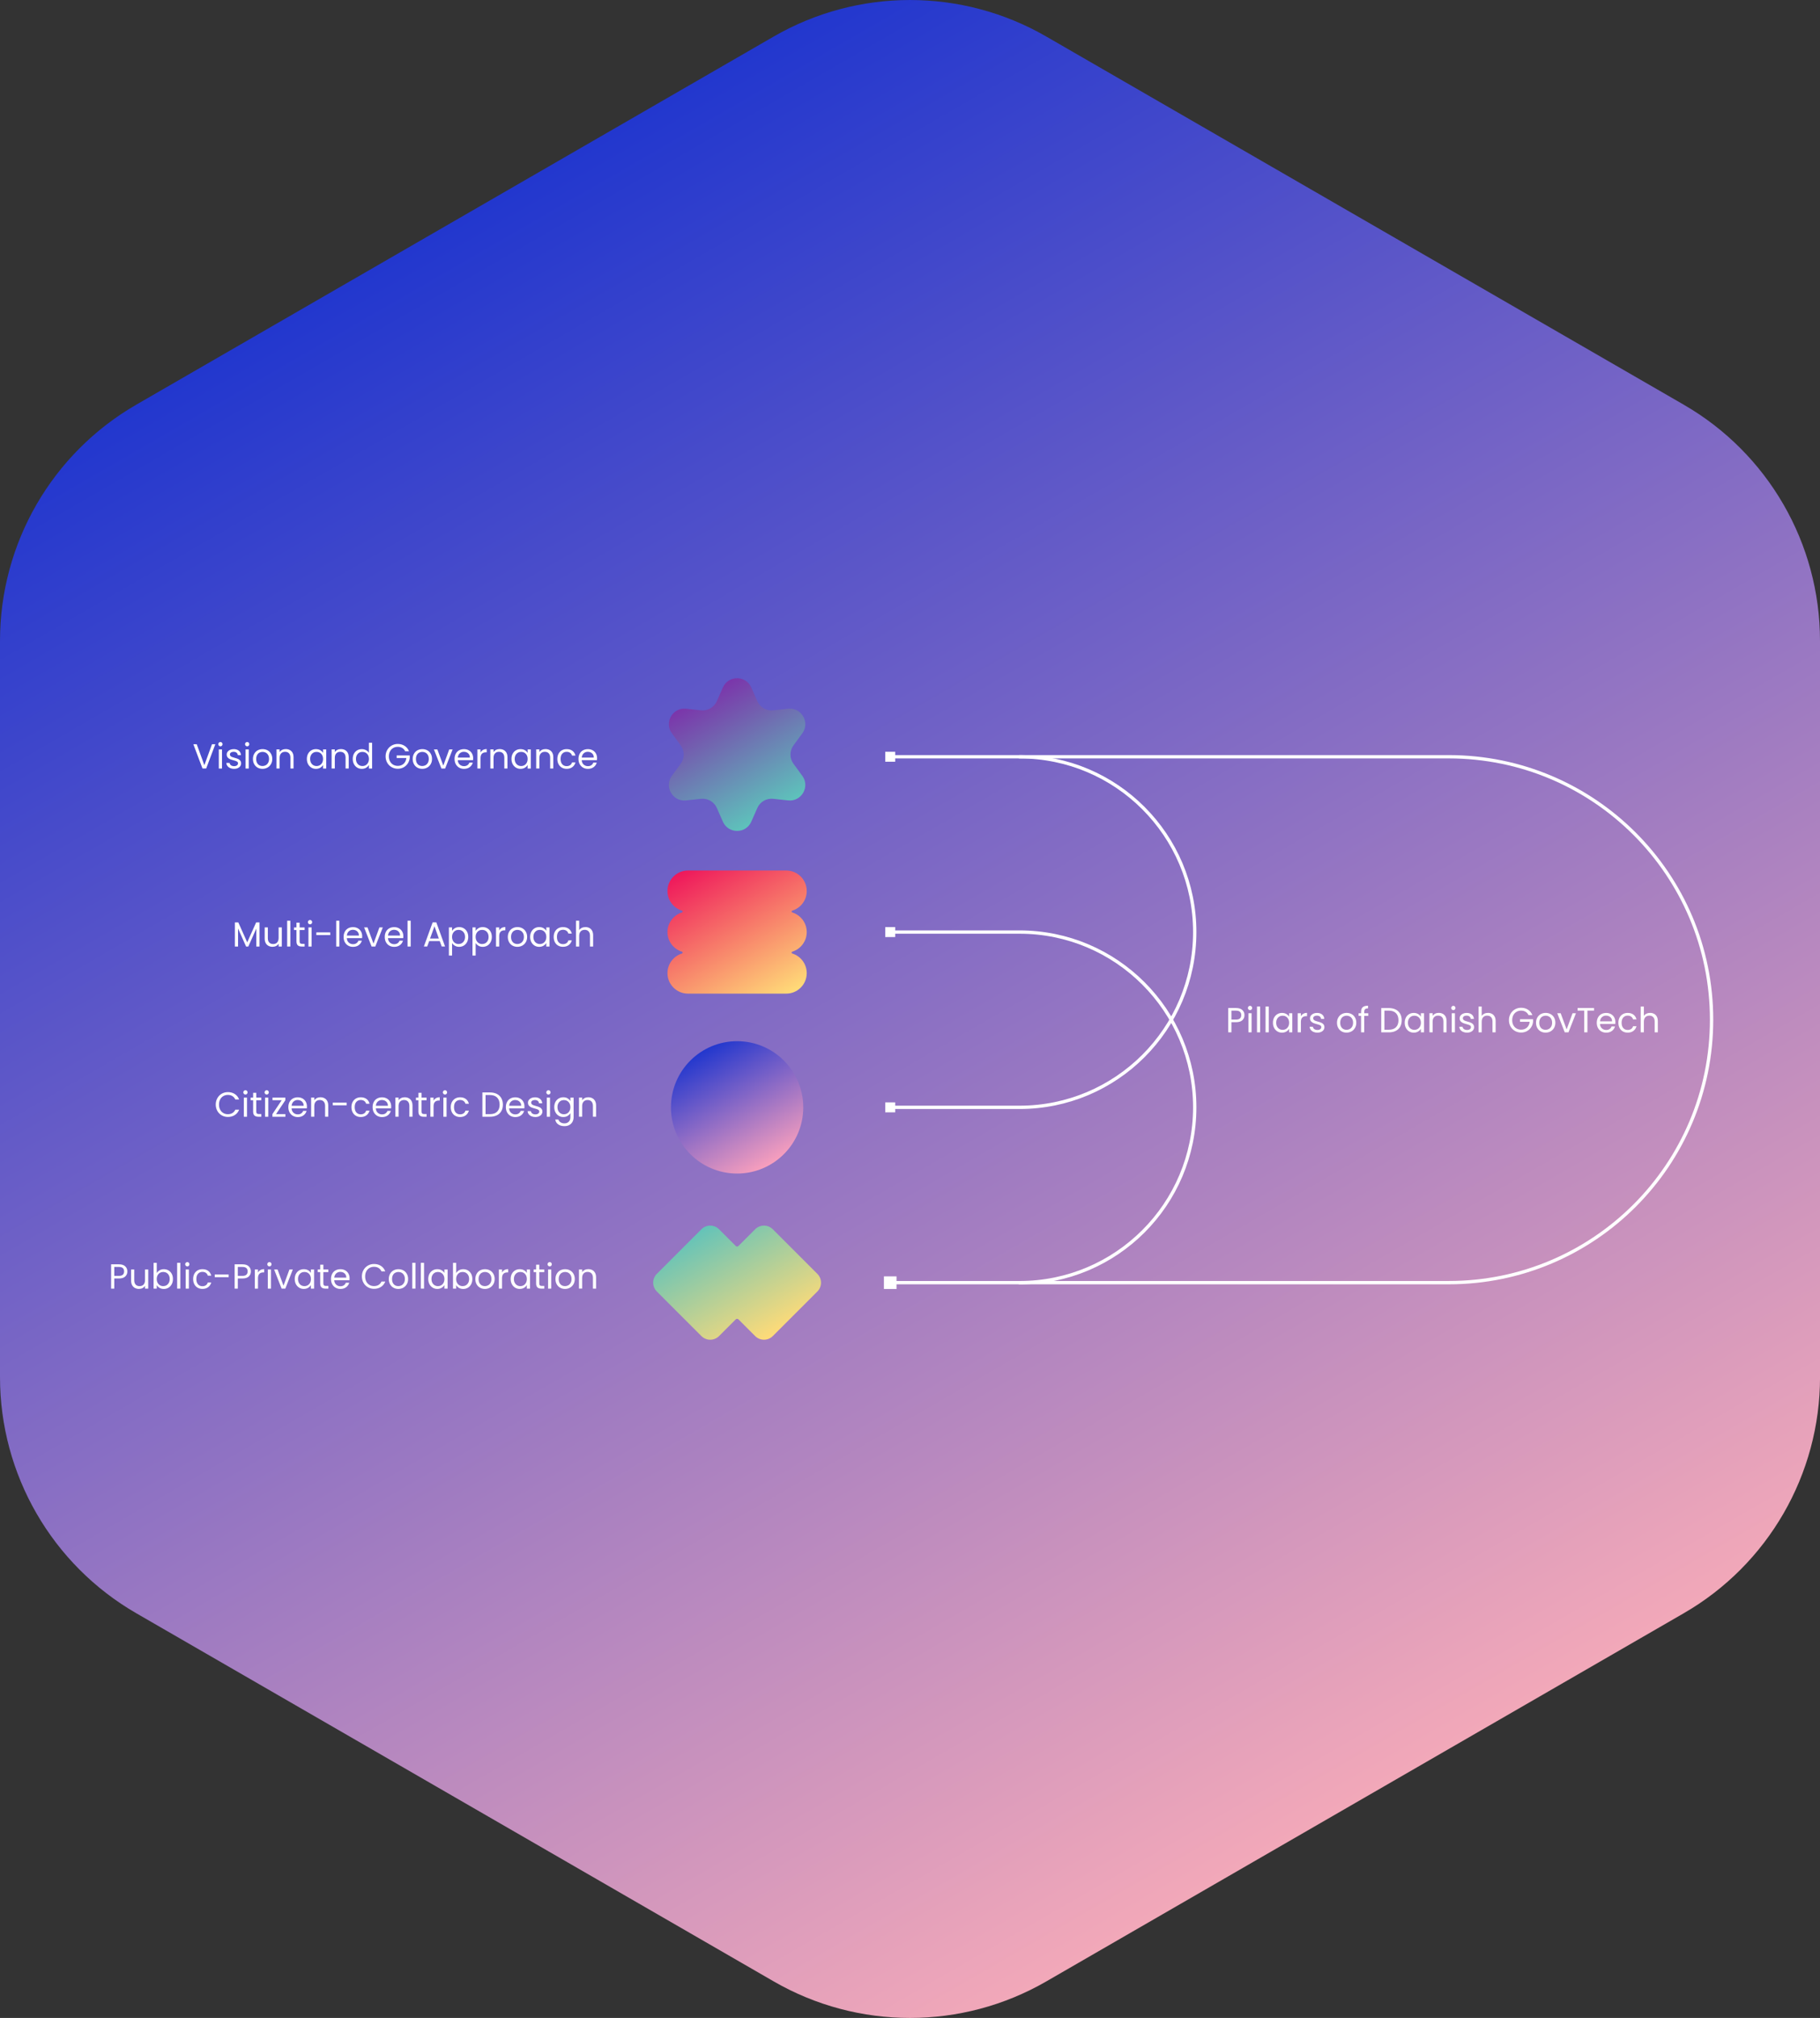<?xml version="1.0" encoding="UTF-8"?>
<svg id="Layer_2" data-name="Layer 2" xmlns="http://www.w3.org/2000/svg" xmlns:xlink="http://www.w3.org/1999/xlink" viewBox="0 0 1096.76 1215.61">
  <rect x="0" y="0" width="1096.76" height="1215.61" fill="#333333" stroke="none"/>
  <defs>
    <style>
      .cls-1 {
        fill: url(#linear-gradient);
      }

      .cls-1, .cls-2, .cls-3, .cls-4, .cls-5, .cls-6 {
        stroke-width: 0px;
      }

      .cls-7 {
        fill: none;
        stroke: #fff;
        stroke-linecap: round;
        stroke-linejoin: round;
        stroke-width: 2px;
      }

      .cls-2 {
        fill: url(#linear-gradient-4);
      }

      .cls-3 {
        fill: url(#linear-gradient-2);
      }

      .cls-4 {
        fill: url(#linear-gradient-3);
      }

      .cls-5 {
        fill: url(#linear-gradient-5);
      }

      .cls-6 {
        fill: #fff;
      }
    </style>
    <linearGradient id="linear-gradient" x1="274.19" y1="132.89" x2="822.57" y2="1082.72" gradientUnits="userSpaceOnUse">
      <stop offset="0" stop-color="#2237ce"/>
      <stop offset="1" stop-color="#f2a8b9"/>
    </linearGradient>
    <linearGradient id="linear-gradient-2" x1="423.35" y1="736.58" x2="463.49" y2="806.11" gradientUnits="userSpaceOnUse">
      <stop offset="0" stop-color="#5ec2bb"/>
      <stop offset="1" stop-color="#ffdb78"/>
    </linearGradient>
    <linearGradient id="linear-gradient-3" x1="424.26" y1="632.55" x2="464.12" y2="701.6" gradientUnits="userSpaceOnUse">
      <stop offset="0" stop-color="#2237ce"/>
      <stop offset="1" stop-color="#f89fbd"/>
    </linearGradient>
    <linearGradient id="linear-gradient-4" x1="422.15" y1="416.38" x2="464.6" y2="489.91" gradientUnits="userSpaceOnUse">
      <stop offset="0" stop-color="#7c30aa"/>
      <stop offset="1" stop-color="#5ec2bb"/>
    </linearGradient>
    <linearGradient id="linear-gradient-5" x1="418.15" y1="516.37" x2="468.3" y2="603.24" gradientUnits="userSpaceOnUse">
      <stop offset="0" stop-color="#ee105a"/>
      <stop offset="1" stop-color="#ffdb78"/>
    </linearGradient>
  </defs>
  <g id="Layer_1-2" data-name="Layer 1">
    <path class="cls-1" d="m1096.76,829.58v-443.55c0-58.68-31.31-112.91-82.13-142.25L630.51,22.01c-50.82-29.34-113.44-29.34-164.26,0L82.13,243.78C31.31,273.12,0,327.35,0,386.03v443.55c0,58.68,31.31,112.91,82.13,142.25l384.13,221.78c50.82,29.34,113.44,29.34,164.26,0l384.13-221.78c50.82-29.34,82.13-83.57,82.13-142.25Z"/>
    <g>
      <path class="cls-3" d="m492.55,767.36l-26.85-26.85c-2.94-2.94-7.7-2.94-10.64,0l-10.06,10.06c-.45.45-1.18.45-1.63,0l-10.06-10.06c-2.94-2.94-7.7-2.94-10.64,0l-26.85,26.85c-2.94,2.94-2.94,7.7,0,10.64l26.85,26.85c2.94,2.94,7.7,2.94,10.64,0l10.06-10.06c.45-.45,1.18-.45,1.63,0l10.06,10.06c2.94,2.94,7.7,2.94,10.64,0l26.85-26.85c2.94-2.94,2.94-7.7,0-10.64Z"/>
      <circle class="cls-4" cx="444.19" cy="667.08" r="39.86"/>
      <path class="cls-2" d="m478.15,460.08l5.32,7.27c4.8,6.56-.48,15.7-8.56,14.82l-8.96-.97c-4.05-.44-7.92,1.79-9.57,5.52l-3.64,8.25c-3.28,7.44-13.84,7.44-17.12,0l-3.64-8.25c-1.64-3.73-5.52-5.97-9.57-5.52l-8.96.97c-8.08.88-13.36-8.26-8.56-14.82l5.32-7.27c2.41-3.29,2.41-7.76,0-11.05l-5.32-7.27c-4.8-6.56.48-15.7,8.56-14.82l8.96.97c4.05.44,7.92-1.79,9.57-5.52l3.64-8.25c3.28-7.44,13.84-7.44,17.12,0l3.64,8.25c1.64,3.73,5.52,5.97,9.57,5.52l8.96-.97c8.08-.88,13.36,8.26,8.56,14.82l-5.32,7.27c-2.41,3.29-2.41,7.76,0,11.05Z"/>
      <path class="cls-5" d="m486.15,536.76h0c0-6.83-5.53-12.36-12.36-12.36h-59.2c-6.83,0-12.36,5.53-12.36,12.36h0c0,5.56,3.66,10.25,8.71,11.81.55.17.55.93,0,1.1-5.04,1.56-8.71,6.26-8.71,11.81s3.66,10.25,8.71,11.81c.55.17.55.93,0,1.1-5.04,1.56-8.71,6.26-8.71,11.81h0c0,6.83,5.53,12.36,12.36,12.36h59.2c6.83,0,12.36-5.53,12.36-12.36h0c0-5.55-3.66-10.25-8.71-11.81-.55-.17-.55-.93,0-1.1,5.04-1.56,8.71-6.26,8.71-11.81s-3.66-10.25-8.71-11.81c-.55-.17-.55-.93,0-1.1,5.04-1.56,8.71-6.26,8.71-11.81Z"/>
      <rect class="cls-6" x="533.46" y="452.87" width="6" height="6"/>
      <rect class="cls-6" x="533.46" y="558.48" width="6" height="6"/>
      <rect class="cls-6" x="533.46" y="664.08" width="6" height="6"/>
      <rect class="cls-6" x="532.66" y="768.88" width="7.6" height="7.6"/>
      <path class="cls-7" d="m536.46,455.87h77.9c58.32,0,105.6,47.28,105.6,105.6h0c0,58.32-47.28,105.6-105.6,105.6h-77.9"/>
      <path class="cls-7" d="m614.35,455.87h258.67c87.48,0,158.4,70.92,158.4,158.4h0c0,87.48-70.92,158.4-158.4,158.4h-336.57"/>
      <path class="cls-7" d="m536.46,561.48h77.9c58.32,0,105.6,47.28,105.6,105.6h0c0,58.32-47.28,105.6-105.6,105.6h0"/>
      <g>
        <path class="cls-6" d="m129.76,448.32l-5.52,14.64h-2.21l-5.52-14.64h2.04l4.6,12.62,4.6-12.62h2.02Z"/>
        <path class="cls-6" d="m131.92,449.21c-.25-.25-.38-.56-.38-.92s.13-.67.38-.92.56-.38.92-.38.65.13.89.38c.24.25.37.56.37.92s-.12.67-.37.92c-.25.25-.54.38-.89.38s-.67-.13-.92-.38Zm1.85,2.25v11.51h-1.91v-11.51h1.91Z"/>
        <path class="cls-6" d="m138.73,462.7c-.7-.3-1.25-.72-1.66-1.26s-.63-1.16-.67-1.86h1.97c.05.57.33,1.04.81,1.41.48.36,1.12.55,1.9.55.73,0,1.3-.16,1.72-.48.42-.32.63-.73.63-1.22s-.22-.88-.67-1.12c-.45-.24-1.14-.49-2.08-.72-.85-.22-1.55-.45-2.09-.68-.54-.23-1-.57-1.39-1.03-.38-.45-.58-1.05-.58-1.8,0-.59.18-1.13.53-1.62.35-.49.85-.88,1.49-1.17.64-.29,1.38-.43,2.21-.43,1.27,0,2.3.32,3.09.97s1.2,1.53,1.26,2.65h-1.91c-.04-.6-.28-1.08-.72-1.45-.44-.36-1.03-.55-1.78-.55-.69,0-1.23.15-1.64.44s-.61.68-.61,1.16c0,.38.12.69.37.93.24.25.55.44.92.59s.88.31,1.54.49c.83.22,1.5.44,2.02.66.52.22.96.54,1.33.98.37.43.56,1,.58,1.7,0,.63-.18,1.2-.53,1.7-.35.5-.84.9-1.48,1.19-.64.29-1.37.43-2.19.43-.88,0-1.67-.15-2.37-.45Z"/>
        <path class="cls-6" d="m148.05,449.21c-.25-.25-.38-.56-.38-.92s.13-.67.38-.92.56-.38.92-.38.65.13.89.38c.25.25.37.56.37.92s-.12.67-.37.92c-.24.25-.54.38-.89.38s-.67-.13-.92-.38Zm1.85,2.25v11.51h-1.91v-11.51h1.91Z"/>
        <path class="cls-6" d="m155.24,462.42c-.88-.49-1.56-1.19-2.06-2.09-.5-.9-.75-1.95-.75-3.14s.26-2.22.77-3.12c.51-.9,1.21-1.6,2.09-2.08.88-.48,1.87-.72,2.96-.72s2.08.24,2.96.72c.88.48,1.58,1.17,2.09,2.07s.77,1.94.77,3.13-.26,2.24-.79,3.14c-.53.9-1.24,1.6-2.13,2.09-.9.49-1.89.73-2.98.73s-2.06-.24-2.93-.73Zm4.86-1.43c.6-.32,1.09-.8,1.46-1.45s.56-1.43.56-2.35-.18-1.71-.55-2.35-.84-1.12-1.43-1.44c-.59-.31-1.22-.47-1.91-.47s-1.34.16-1.92.47-1.05.79-1.4,1.44-.53,1.43-.53,2.35.17,1.73.52,2.37c.34.64.8,1.12,1.38,1.44s1.2.47,1.89.47,1.33-.16,1.93-.48Z"/>
        <path class="cls-6" d="m175.6,452.51c.87.85,1.3,2.07,1.3,3.66v6.78h-1.89v-6.51c0-1.15-.29-2.03-.86-2.64s-1.36-.91-2.35-.91-1.81.31-2.41.95c-.59.63-.89,1.55-.89,2.75v6.36h-1.91v-11.51h1.91v1.64c.38-.59.89-1.04,1.54-1.36.65-.32,1.37-.48,2.15-.48,1.4,0,2.53.42,3.4,1.27Z"/>
        <path class="cls-6" d="m185.64,454.07c.48-.89,1.13-1.58,1.96-2.07.83-.49,1.76-.73,2.78-.73s1.88.22,2.62.65,1.29.98,1.66,1.64v-2.1h1.93v11.51h-1.93v-2.14c-.38.67-.94,1.23-1.69,1.67-.75.44-1.62.66-2.62.66s-1.95-.25-2.77-.76-1.48-1.21-1.95-2.12c-.48-.91-.71-1.95-.71-3.11s.24-2.21.71-3.1Zm8.51.85c-.35-.64-.82-1.14-1.42-1.48-.6-.34-1.25-.51-1.96-.51s-1.37.17-1.95.5-1.06.83-1.41,1.47c-.35.64-.52,1.4-.52,2.27s.17,1.65.52,2.3c.35.65.82,1.15,1.41,1.49s1.24.51,1.95.51,1.37-.17,1.96-.51c.59-.34,1.07-.84,1.42-1.49.35-.65.52-1.41.52-2.28s-.17-1.62-.52-2.27Z"/>
        <path class="cls-6" d="m208.84,452.51c.87.85,1.3,2.07,1.3,3.66v6.78h-1.89v-6.51c0-1.15-.29-2.03-.86-2.64s-1.36-.91-2.35-.91-1.81.31-2.4.95c-.6.63-.89,1.55-.89,2.75v6.36h-1.91v-11.51h1.91v1.64c.38-.59.89-1.04,1.54-1.36.65-.32,1.37-.48,2.15-.48,1.4,0,2.53.42,3.4,1.27Z"/>
        <path class="cls-6" d="m213.28,454.07c.47-.89,1.13-1.58,1.96-2.07.83-.49,1.77-.73,2.8-.73.9,0,1.73.21,2.5.62.77.41,1.36.96,1.76,1.63v-6.09h1.93v15.54h-1.93v-2.16c-.38.69-.94,1.25-1.68,1.69s-1.61.66-2.6.66-1.95-.25-2.78-.76c-.83-.5-1.49-1.21-1.96-2.12-.48-.91-.71-1.95-.71-3.11s.24-2.21.71-3.1Zm8.5.85c-.35-.64-.82-1.14-1.42-1.48-.59-.34-1.25-.51-1.96-.51s-1.37.17-1.95.5-1.06.83-1.41,1.47c-.35.64-.53,1.4-.53,2.27s.17,1.65.53,2.3c.35.65.82,1.15,1.41,1.49s1.24.51,1.95.51,1.37-.17,1.96-.51,1.07-.84,1.42-1.49.53-1.41.53-2.28-.18-1.62-.53-2.27Z"/>
        <path class="cls-6" d="m244.17,452.57c-.41-.85-.99-1.52-1.76-1.98s-1.67-.7-2.69-.7-1.94.23-2.76.7-1.46,1.14-1.93,2.02-.7,1.89-.7,3.03.23,2.16.7,3.02c.47.87,1.11,1.54,1.93,2.01s1.74.7,2.76.7c1.43,0,2.6-.43,3.53-1.28.92-.85,1.46-2.01,1.62-3.46h-5.84v-1.55h7.88v1.47c-.11,1.2-.49,2.31-1.13,3.31-.64,1-1.49,1.79-2.54,2.37-1.05.58-2.22.87-3.51.87-1.36,0-2.6-.32-3.72-.96-1.12-.64-2.01-1.52-2.66-2.66-.65-1.13-.98-2.42-.98-3.84s.33-2.71.98-3.85c.65-1.14,1.54-2.03,2.66-2.67,1.12-.64,2.36-.96,3.72-.96,1.55,0,2.93.39,4.13,1.16s2.07,1.85,2.62,3.25h-2.29Z"/>
        <path class="cls-6" d="m251.51,462.42c-.88-.49-1.56-1.19-2.06-2.09-.5-.9-.75-1.95-.75-3.14s.26-2.22.77-3.12c.51-.9,1.21-1.6,2.09-2.08.88-.48,1.87-.72,2.96-.72s2.08.24,2.96.72c.88.48,1.58,1.17,2.09,2.07s.77,1.94.77,3.13-.26,2.24-.79,3.14c-.53.9-1.24,1.6-2.13,2.09-.9.49-1.89.73-2.98.73s-2.06-.24-2.93-.73Zm4.86-1.43c.6-.32,1.09-.8,1.46-1.45s.56-1.43.56-2.35-.18-1.71-.55-2.35-.84-1.12-1.43-1.44c-.59-.31-1.22-.47-1.91-.47s-1.34.16-1.92.47-1.05.79-1.4,1.44-.53,1.43-.53,2.35.17,1.73.52,2.37c.34.64.8,1.12,1.38,1.44s1.2.47,1.89.47,1.33-.16,1.93-.48Z"/>
        <path class="cls-6" d="m267.14,461.2l3.57-9.74h2.04l-4.51,11.51h-2.23l-4.52-11.51h2.06l3.59,9.74Z"/>
        <path class="cls-6" d="m285.07,457.92h-9.2c.07,1.13.46,2.02,1.17,2.66s1.56.96,2.57.96c.83,0,1.52-.19,2.07-.58s.94-.9,1.17-1.54h2.06c-.31,1.11-.92,2.01-1.85,2.7-.92.69-2.07,1.04-3.44,1.04-1.09,0-2.07-.24-2.93-.73-.86-.49-1.54-1.19-2.03-2.09-.49-.9-.74-1.95-.74-3.14s.24-2.23.71-3.13c.48-.9,1.14-1.59,2.01-2.07.86-.48,1.85-.72,2.97-.72s2.06.24,2.9.71,1.49,1.13,1.94,1.96c.45.83.68,1.77.68,2.82,0,.36-.02.75-.06,1.15Zm-2.39-3.43c-.32-.52-.76-.92-1.31-1.2s-1.17-.41-1.84-.41c-.97,0-1.79.31-2.47.92-.68.62-1.07,1.47-1.17,2.56h7.27c0-.73-.16-1.35-.48-1.88Z"/>
        <path class="cls-6" d="m291.01,451.79c.62-.36,1.38-.55,2.28-.55v1.97h-.5c-2.14,0-3.21,1.16-3.21,3.49v6.26h-1.91v-11.51h1.91v1.87c.34-.66.82-1.17,1.44-1.53Z"/>
        <path class="cls-6" d="m304.5,452.51c.87.85,1.3,2.07,1.3,3.66v6.78h-1.89v-6.51c0-1.15-.29-2.03-.86-2.64s-1.36-.91-2.35-.91-1.81.31-2.4.95c-.6.63-.89,1.55-.89,2.75v6.36h-1.91v-11.51h1.91v1.64c.38-.59.89-1.04,1.54-1.36.65-.32,1.37-.48,2.15-.48,1.4,0,2.53.42,3.4,1.27Z"/>
        <path class="cls-6" d="m308.93,454.07c.47-.89,1.13-1.58,1.96-2.07.83-.49,1.76-.73,2.78-.73s1.88.22,2.62.65,1.29.98,1.66,1.64v-2.1h1.93v11.51h-1.93v-2.14c-.38.67-.94,1.23-1.69,1.67s-1.62.66-2.61.66-1.95-.25-2.77-.76-1.48-1.21-1.95-2.12c-.48-.91-.71-1.95-.71-3.11s.24-2.21.71-3.1Zm8.5.85c-.35-.64-.82-1.14-1.42-1.48-.59-.34-1.25-.51-1.96-.51s-1.37.17-1.95.5-1.06.83-1.41,1.47c-.35.64-.53,1.4-.53,2.27s.17,1.65.53,2.3c.35.65.82,1.15,1.41,1.49s1.24.51,1.95.51,1.37-.17,1.96-.51,1.07-.84,1.42-1.49.53-1.41.53-2.28-.18-1.62-.53-2.27Z"/>
        <path class="cls-6" d="m332.13,452.51c.87.85,1.3,2.07,1.3,3.66v6.78h-1.89v-6.51c0-1.15-.29-2.03-.86-2.64s-1.36-.91-2.35-.91-1.81.31-2.41.95c-.59.63-.89,1.55-.89,2.75v6.36h-1.91v-11.51h1.91v1.64c.38-.59.89-1.04,1.54-1.36s1.37-.48,2.15-.48c1.4,0,2.53.42,3.4,1.27Z"/>
        <path class="cls-6" d="m336.57,454.07c.48-.89,1.14-1.58,1.98-2.07.85-.49,1.82-.73,2.91-.73,1.41,0,2.58.34,3.5,1.03s1.52,1.64,1.82,2.86h-2.06c-.2-.7-.58-1.25-1.14-1.66-.57-.41-1.27-.61-2.11-.61-1.09,0-1.97.38-2.65,1.12-.67.75-1.01,1.81-1.01,3.18s.34,2.46,1.01,3.21c.67.76,1.55,1.13,2.65,1.13.84,0,1.54-.2,2.1-.59.56-.39.95-.95,1.16-1.68h2.06c-.31,1.18-.92,2.12-1.85,2.82-.92.71-2.08,1.06-3.47,1.06-1.09,0-2.06-.24-2.91-.73-.85-.49-1.51-1.18-1.98-2.08-.48-.9-.71-1.95-.71-3.15s.24-2.23.71-3.12Z"/>
        <path class="cls-6" d="m359.75,457.92h-9.2c.07,1.13.46,2.02,1.17,2.66s1.56.96,2.57.96c.83,0,1.52-.19,2.07-.58s.94-.9,1.17-1.54h2.06c-.31,1.11-.92,2.01-1.85,2.7s-2.07,1.04-3.44,1.04c-1.09,0-2.07-.24-2.93-.73s-1.54-1.19-2.03-2.09c-.49-.9-.74-1.95-.74-3.14s.24-2.23.71-3.13c.47-.9,1.14-1.59,2-2.07.86-.48,1.85-.72,2.97-.72s2.06.24,2.9.71c.84.48,1.49,1.13,1.94,1.96.46.83.68,1.77.68,2.82,0,.36-.02.75-.06,1.15Zm-2.39-3.43c-.32-.52-.76-.92-1.31-1.2-.55-.27-1.17-.41-1.84-.41-.97,0-1.79.31-2.47.92s-1.07,1.47-1.17,2.56h7.27c0-.73-.16-1.35-.48-1.88Z"/>
      </g>
      <g>
        <path class="cls-6" d="m748.69,614.56c-.83.81-2.1,1.21-3.81,1.21h-2.81v6.11h-1.91v-14.64h4.72c1.65,0,2.91.4,3.77,1.2.86.8,1.29,1.83,1.29,3.09s-.42,2.23-1.25,3.03Zm-1.46-1.06c.5-.46.76-1.12.76-1.97,0-1.81-1.04-2.71-3.11-2.71h-2.81v5.38h2.81c1.06,0,1.85-.23,2.35-.69Z"/>
        <path class="cls-6" d="m752.38,608.13c-.25-.25-.38-.56-.38-.92s.13-.67.38-.92.56-.38.92-.38.65.13.89.38c.24.25.37.56.37.92s-.12.67-.37.92c-.25.25-.54.38-.89.38s-.67-.13-.92-.38Zm1.85,2.25v11.51h-1.91v-11.51h1.91Z"/>
        <path class="cls-6" d="m759.39,606.34v15.54h-1.91v-15.54h1.91Z"/>
        <path class="cls-6" d="m764.56,606.34v15.54h-1.91v-15.54h1.91Z"/>
        <path class="cls-6" d="m767.81,612.99c.48-.89,1.13-1.58,1.96-2.07.83-.49,1.76-.73,2.78-.73s1.88.22,2.62.65,1.29.98,1.66,1.64v-2.1h1.93v11.51h-1.93v-2.14c-.38.67-.94,1.23-1.69,1.67-.75.44-1.62.66-2.62.66s-1.95-.25-2.77-.76-1.48-1.21-1.95-2.12c-.48-.91-.71-1.95-.71-3.11s.24-2.21.71-3.1Zm8.51.85c-.35-.64-.82-1.14-1.42-1.48-.6-.34-1.25-.51-1.96-.51s-1.37.17-1.95.5-1.06.83-1.41,1.47c-.35.64-.52,1.4-.52,2.27s.17,1.65.52,2.3c.35.65.82,1.15,1.41,1.49s1.24.51,1.95.51,1.37-.17,1.96-.51c.59-.34,1.07-.84,1.42-1.49.35-.65.52-1.41.52-2.28s-.17-1.62-.52-2.27Z"/>
        <path class="cls-6" d="m785.36,610.71c.62-.36,1.38-.55,2.28-.55v1.97h-.5c-2.14,0-3.21,1.16-3.21,3.49v6.26h-1.91v-11.51h1.91v1.87c.34-.66.81-1.17,1.44-1.53Z"/>
        <path class="cls-6" d="m791.54,621.62c-.7-.3-1.25-.72-1.66-1.26s-.63-1.16-.67-1.86h1.97c.05.57.33,1.04.81,1.41.48.36,1.12.55,1.9.55.73,0,1.3-.16,1.72-.48.42-.32.63-.73.63-1.22s-.22-.88-.67-1.12c-.45-.24-1.14-.49-2.08-.72-.85-.22-1.55-.45-2.09-.68-.54-.23-1-.57-1.39-1.03-.38-.45-.58-1.05-.58-1.8,0-.59.18-1.13.53-1.62.35-.49.85-.88,1.49-1.17.64-.29,1.38-.43,2.21-.43,1.27,0,2.3.32,3.09.97s1.2,1.53,1.26,2.65h-1.91c-.04-.6-.28-1.08-.72-1.45-.44-.36-1.03-.55-1.78-.55-.69,0-1.23.15-1.64.44s-.61.68-.61,1.16c0,.38.12.69.37.93.24.25.55.44.92.59s.88.31,1.54.49c.83.22,1.5.44,2.02.66.52.22.96.54,1.33.98.37.43.56,1,.58,1.7,0,.63-.18,1.2-.53,1.7-.35.5-.84.9-1.48,1.19-.64.29-1.37.43-2.19.43-.88,0-1.67-.15-2.37-.45Z"/>
        <path class="cls-6" d="m808.5,621.33c-.88-.49-1.56-1.19-2.06-2.09-.5-.9-.75-1.95-.75-3.14s.26-2.22.77-3.12c.51-.9,1.21-1.6,2.09-2.08.88-.48,1.87-.72,2.96-.72s2.08.24,2.96.72c.88.48,1.58,1.17,2.09,2.07s.77,1.94.77,3.13-.26,2.24-.79,3.14c-.53.9-1.24,1.6-2.13,2.09-.9.49-1.89.73-2.98.73s-2.06-.24-2.93-.73Zm4.86-1.43c.6-.32,1.09-.8,1.46-1.45s.56-1.43.56-2.35-.18-1.71-.55-2.35-.84-1.12-1.43-1.44c-.59-.31-1.22-.47-1.91-.47s-1.34.16-1.92.47-1.05.79-1.4,1.44-.53,1.43-.53,2.35.17,1.73.52,2.37c.34.64.8,1.12,1.38,1.44s1.2.47,1.89.47,1.33-.16,1.93-.48Z"/>
        <path class="cls-6" d="m824.53,611.95h-2.42v9.93h-1.91v-9.93h-1.49v-1.57h1.49v-.82c0-1.29.33-2.23,1-2.82.66-.6,1.73-.89,3.2-.89v1.6c-.84,0-1.43.17-1.77.49-.34.33-.52.87-.52,1.63v.82h2.42v1.57Z"/>
        <path class="cls-6" d="m841.07,608.14c1.17.6,2.06,1.45,2.69,2.55s.93,2.41.93,3.91-.31,2.8-.93,3.9c-.62,1.1-1.52,1.94-2.69,2.52-1.17.58-2.55.87-4.15.87h-4.56v-14.64h4.56c1.6,0,2.98.3,4.15.89Zm.18,10.67c.99-1,1.49-2.4,1.49-4.21s-.5-3.24-1.5-4.26c-1-1.02-2.44-1.53-4.32-1.53h-2.65v11.51h2.65c1.89,0,3.33-.5,4.33-1.5Z"/>
        <path class="cls-6" d="m847.21,612.99c.47-.89,1.13-1.58,1.96-2.07.83-.49,1.76-.73,2.78-.73s1.88.22,2.62.65,1.29.98,1.66,1.64v-2.1h1.93v11.51h-1.93v-2.14c-.38.67-.94,1.23-1.69,1.67s-1.62.66-2.61.66-1.95-.25-2.77-.76-1.48-1.21-1.95-2.12c-.48-.91-.71-1.95-.71-3.11s.24-2.21.71-3.1Zm8.5.85c-.35-.64-.82-1.14-1.42-1.48-.59-.34-1.25-.51-1.96-.51s-1.37.17-1.95.5-1.06.83-1.41,1.47c-.35.64-.53,1.4-.53,2.27s.17,1.65.53,2.3c.35.65.82,1.15,1.41,1.49s1.24.51,1.95.51,1.37-.17,1.96-.51,1.07-.84,1.42-1.49.53-1.41.53-2.28-.18-1.62-.53-2.27Z"/>
        <path class="cls-6" d="m870.42,611.43c.87.85,1.3,2.07,1.3,3.66v6.78h-1.89v-6.51c0-1.15-.29-2.03-.86-2.64s-1.36-.91-2.35-.91-1.81.31-2.41.95c-.59.63-.89,1.55-.89,2.75v6.36h-1.91v-11.51h1.91v1.64c.38-.59.89-1.04,1.54-1.36.65-.32,1.37-.48,2.15-.48,1.4,0,2.53.42,3.4,1.27Z"/>
        <path class="cls-6" d="m874.91,608.13c-.25-.25-.38-.56-.38-.92s.13-.67.38-.92.56-.38.92-.38.65.13.89.38c.24.25.37.56.37.92s-.12.67-.37.92c-.25.25-.54.38-.89.38s-.67-.13-.92-.38Zm1.85,2.25v11.51h-1.91v-11.51h1.91Z"/>
        <path class="cls-6" d="m881.72,621.62c-.7-.3-1.25-.72-1.66-1.26-.41-.54-.63-1.16-.67-1.86h1.97c.06.57.33,1.04.81,1.41.48.36,1.12.55,1.9.55.73,0,1.3-.16,1.72-.48.42-.32.63-.73.63-1.22s-.22-.88-.67-1.12c-.45-.24-1.14-.49-2.08-.72-.85-.22-1.55-.45-2.09-.68s-1-.57-1.39-1.03c-.39-.45-.58-1.05-.58-1.8,0-.59.17-1.13.53-1.62.35-.49.85-.88,1.49-1.17.64-.29,1.38-.43,2.21-.43,1.27,0,2.3.32,3.09.97s1.2,1.53,1.26,2.65h-1.91c-.04-.6-.28-1.08-.72-1.45-.44-.36-1.03-.55-1.77-.55-.69,0-1.23.15-1.64.44s-.61.68-.61,1.16c0,.38.12.69.37.93s.55.44.92.59.89.31,1.54.49c.83.22,1.5.44,2.02.66.52.22.96.54,1.33.98.37.43.56,1,.58,1.7,0,.63-.17,1.2-.52,1.7-.35.5-.84.9-1.48,1.19-.64.29-1.37.43-2.2.43-.88,0-1.67-.15-2.37-.45Z"/>
        <path class="cls-6" d="m899.04,610.72c.7.37,1.25.93,1.65,1.67.4.74.6,1.65.6,2.71v6.78h-1.89v-6.51c0-1.15-.29-2.03-.86-2.64s-1.36-.91-2.35-.91-1.81.31-2.4.95c-.6.63-.89,1.55-.89,2.75v6.36h-1.91v-15.54h1.91v5.67c.38-.59.9-1.04,1.56-1.36s1.41-.48,2.24-.48c.87,0,1.65.19,2.35.56Z"/>
        <path class="cls-6" d="m921.11,611.48c-.41-.85-.99-1.52-1.76-1.98s-1.67-.7-2.69-.7-1.94.23-2.76.7-1.46,1.14-1.93,2.02-.7,1.89-.7,3.03.23,2.16.7,3.02c.47.87,1.11,1.54,1.93,2.01s1.74.7,2.76.7c1.43,0,2.6-.43,3.53-1.28.92-.85,1.46-2.01,1.62-3.46h-5.84v-1.55h7.88v1.47c-.11,1.2-.49,2.31-1.13,3.31-.64,1-1.49,1.79-2.54,2.37-1.05.58-2.22.87-3.51.87-1.36,0-2.6-.32-3.72-.96-1.12-.64-2.01-1.52-2.66-2.66-.65-1.13-.98-2.42-.98-3.84s.33-2.71.98-3.85c.65-1.14,1.54-2.03,2.66-2.67,1.12-.64,2.36-.96,3.72-.96,1.55,0,2.93.39,4.13,1.16s2.07,1.85,2.62,3.25h-2.29Z"/>
        <path class="cls-6" d="m928.45,621.33c-.88-.49-1.56-1.19-2.06-2.09-.5-.9-.75-1.95-.75-3.14s.26-2.22.77-3.12,1.21-1.6,2.09-2.08c.88-.48,1.87-.72,2.96-.72s2.08.24,2.96.72c.88.48,1.58,1.17,2.09,2.07.51.9.77,1.94.77,3.13s-.26,2.24-.79,3.14c-.52.9-1.24,1.6-2.13,2.09s-1.89.73-2.98.73-2.06-.24-2.93-.73Zm4.86-1.43c.6-.32,1.09-.8,1.46-1.45s.56-1.43.56-2.35-.18-1.71-.55-2.35c-.36-.64-.84-1.12-1.43-1.44s-1.22-.47-1.91-.47-1.34.16-1.92.47c-.58.31-1.05.79-1.4,1.44-.35.64-.53,1.43-.53,2.35s.17,1.73.51,2.37.8,1.12,1.38,1.44c.57.31,1.2.47,1.89.47s1.33-.16,1.93-.48Z"/>
        <path class="cls-6" d="m944.08,620.12l3.57-9.74h2.04l-4.51,11.51h-2.23l-4.52-11.51h2.06l3.59,9.74Z"/>
        <path class="cls-6" d="m960.59,607.24v1.55h-3.99v13.08h-1.91v-13.08h-4.01v-1.55h9.91Z"/>
        <path class="cls-6" d="m973.38,616.84h-9.2c.07,1.13.46,2.02,1.17,2.66s1.56.96,2.57.96c.83,0,1.51-.19,2.07-.58.55-.39.94-.9,1.17-1.54h2.06c-.31,1.11-.92,2.01-1.85,2.7s-2.07,1.04-3.44,1.04c-1.09,0-2.07-.24-2.93-.73-.86-.49-1.54-1.19-2.03-2.09-.49-.9-.73-1.95-.73-3.14s.24-2.23.71-3.13,1.14-1.59,2-2.07c.86-.48,1.85-.72,2.97-.72s2.06.24,2.9.71c.84.48,1.49,1.13,1.94,1.96.46.83.68,1.77.68,2.82,0,.36-.02.75-.06,1.15Zm-2.39-3.43c-.32-.52-.76-.92-1.31-1.2-.55-.27-1.17-.41-1.84-.41-.97,0-1.79.31-2.47.92-.68.62-1.07,1.47-1.17,2.56h7.27c0-.73-.16-1.35-.48-1.88Z"/>
        <path class="cls-6" d="m975.96,612.99c.47-.89,1.14-1.58,1.98-2.07.85-.49,1.82-.73,2.91-.73,1.41,0,2.58.34,3.5,1.03s1.52,1.64,1.82,2.86h-2.06c-.2-.7-.58-1.25-1.14-1.66-.57-.41-1.27-.61-2.11-.61-1.09,0-1.97.38-2.65,1.12-.67.75-1.01,1.81-1.01,3.18s.34,2.46,1.01,3.21,1.55,1.13,2.65,1.13c.84,0,1.54-.2,2.1-.59.56-.39.95-.95,1.16-1.68h2.06c-.31,1.18-.92,2.12-1.85,2.82-.92.71-2.08,1.06-3.46,1.06-1.09,0-2.06-.24-2.91-.73-.85-.49-1.51-1.18-1.98-2.08-.48-.9-.71-1.95-.71-3.15s.24-2.23.71-3.12Z"/>
        <path class="cls-6" d="m996.77,610.72c.7.37,1.25.93,1.65,1.67.4.74.6,1.65.6,2.71v6.78h-1.89v-6.51c0-1.15-.29-2.03-.86-2.64s-1.36-.91-2.35-.91-1.81.31-2.41.95c-.59.63-.89,1.55-.89,2.75v6.36h-1.91v-15.54h1.91v5.67c.38-.59.9-1.04,1.56-1.36.67-.32,1.41-.48,2.24-.48.87,0,1.65.19,2.35.56Z"/>
      </g>
      <g>
        <path class="cls-6" d="m156.38,555.66v14.53h-1.91v-10.84l-4.83,10.84h-1.34l-4.85-10.86v10.86h-1.91v-14.53h2.06l5.38,12.01,5.38-12.01h2.04Z"/>
        <path class="cls-6" d="m169.82,558.68v11.51h-1.91v-1.7c-.37.59-.87,1.05-1.52,1.38-.65.33-1.37.49-2.15.49-.9,0-1.7-.19-2.42-.56-.71-.37-1.28-.93-1.69-1.67-.41-.74-.62-1.65-.62-2.71v-6.74h1.89v6.49c0,1.13.29,2.01.86,2.61.57.61,1.36.91,2.35.91s1.83-.31,2.41-.94.88-1.55.88-2.75v-6.32h1.91Z"/>
        <path class="cls-6" d="m174.96,554.65v15.54h-1.91v-15.54h1.91Z"/>
        <path class="cls-6" d="m180.55,560.26v6.78c0,.56.12.96.36,1.19s.65.35,1.24.35h1.41v1.62h-1.72c-1.06,0-1.86-.24-2.39-.73-.53-.49-.8-1.29-.8-2.42v-6.78h-1.49v-1.57h1.49v-2.9h1.91v2.9h3v1.57h-3Z"/>
        <path class="cls-6" d="m185.93,556.43c-.25-.25-.38-.56-.38-.92s.13-.67.38-.92.56-.38.92-.38.65.13.89.38c.24.25.37.56.37.92s-.12.67-.37.92c-.25.25-.54.38-.89.38s-.67-.13-.92-.38Zm1.85,2.25v11.51h-1.91v-11.51h1.91Z"/>
        <path class="cls-6" d="m199.01,561.68v1.62h-8.38v-1.62h8.38Z"/>
        <path class="cls-6" d="m204.51,554.65v15.54h-1.91v-15.54h1.91Z"/>
        <path class="cls-6" d="m218.2,565.15h-9.2c.07,1.13.46,2.02,1.17,2.66s1.56.96,2.57.96c.83,0,1.51-.19,2.07-.58.55-.39.94-.9,1.17-1.54h2.06c-.31,1.11-.92,2.01-1.85,2.7s-2.07,1.04-3.44,1.04c-1.09,0-2.07-.24-2.93-.73-.86-.49-1.54-1.19-2.03-2.09-.49-.9-.73-1.95-.73-3.14s.24-2.23.71-3.13,1.14-1.59,2-2.07c.86-.48,1.85-.72,2.97-.72s2.06.24,2.9.71c.84.48,1.49,1.13,1.94,1.96.46.83.68,1.77.68,2.82,0,.36-.02.75-.06,1.15Zm-2.39-3.43c-.32-.52-.76-.92-1.31-1.2-.55-.27-1.17-.41-1.84-.41-.97,0-1.79.31-2.47.92-.68.62-1.07,1.47-1.17,2.56h7.27c0-.73-.16-1.35-.48-1.88Z"/>
        <path class="cls-6" d="m225.07,568.42l3.57-9.74h2.04l-4.52,11.51h-2.23l-4.51-11.51h2.06l3.59,9.74Z"/>
        <path class="cls-6" d="m243,565.15h-9.2c.07,1.13.46,2.02,1.17,2.66s1.56.96,2.57.96c.83,0,1.51-.19,2.07-.58.55-.39.94-.9,1.17-1.54h2.06c-.31,1.11-.92,2.01-1.85,2.7s-2.07,1.04-3.44,1.04c-1.09,0-2.07-.24-2.93-.73-.86-.49-1.54-1.19-2.03-2.09-.49-.9-.73-1.95-.73-3.14s.24-2.23.71-3.13,1.14-1.59,2-2.07c.86-.48,1.85-.72,2.97-.72s2.06.24,2.9.71c.84.48,1.49,1.13,1.94,1.96.46.83.68,1.77.68,2.82,0,.36-.02.75-.06,1.15Zm-2.39-3.43c-.32-.52-.76-.92-1.31-1.2-.55-.27-1.17-.41-1.84-.41-.97,0-1.79.31-2.47.92-.68.62-1.07,1.47-1.17,2.56h7.27c0-.73-.16-1.35-.48-1.88Z"/>
        <path class="cls-6" d="m247.5,554.65v15.54h-1.91v-15.54h1.91Z"/>
        <path class="cls-6" d="m265.01,566.93h-6.38l-1.18,3.25h-2.02l5.29-14.55h2.21l5.27,14.55h-2.02l-1.18-3.25Zm-.55-1.55l-2.65-7.39-2.65,7.39h5.29Z"/>
        <path class="cls-6" d="m274.11,559.15c.75-.44,1.62-.66,2.61-.66s1.95.25,2.78.73c.83.49,1.49,1.18,1.96,2.07.48.89.71,1.92.71,3.1s-.24,2.2-.71,3.11c-.48.91-1.13,1.62-1.96,2.12s-1.76.76-2.78.76-1.84-.22-2.59-.66-1.32-.99-1.71-1.65v7.58h-1.91v-16.97h1.91v2.12c.38-.66.94-1.21,1.69-1.65Zm5.6,2.97c-.35-.64-.82-1.13-1.42-1.47s-1.25-.5-1.96-.5-1.35.17-1.94.51c-.6.34-1.07.84-1.43,1.49-.36.65-.54,1.4-.54,2.26s.18,1.63.54,2.28.83,1.15,1.43,1.49c.59.34,1.24.51,1.94.51s1.37-.17,1.96-.51,1.07-.84,1.42-1.49.53-1.42.53-2.3-.18-1.62-.53-2.27Z"/>
        <path class="cls-6" d="m288.31,559.15c.75-.44,1.62-.66,2.62-.66s1.95.25,2.78.73c.83.49,1.49,1.18,1.96,2.07.47.89.71,1.92.71,3.1s-.24,2.2-.71,3.11c-.48.91-1.13,1.62-1.96,2.12s-1.76.76-2.78.76-1.85-.22-2.59-.66c-.75-.44-1.32-.99-1.71-1.65v7.58h-1.91v-16.97h1.91v2.12c.38-.66.94-1.21,1.69-1.65Zm5.6,2.97c-.35-.64-.82-1.13-1.42-1.47-.6-.34-1.25-.5-1.96-.5s-1.35.17-1.94.51c-.6.34-1.07.84-1.43,1.49-.36.65-.54,1.4-.54,2.26s.18,1.63.54,2.28c.36.65.83,1.15,1.43,1.49.59.34,1.24.51,1.94.51s1.37-.17,1.96-.51c.59-.34,1.07-.84,1.42-1.49.35-.65.52-1.42.52-2.3s-.17-1.62-.52-2.27Z"/>
        <path class="cls-6" d="m302.25,559.02c.62-.36,1.38-.55,2.28-.55v1.97h-.5c-2.14,0-3.21,1.16-3.21,3.49v6.26h-1.91v-11.51h1.91v1.87c.34-.66.81-1.17,1.44-1.53Z"/>
        <path class="cls-6" d="m308.83,569.64c-.88-.49-1.56-1.19-2.06-2.09-.5-.9-.75-1.95-.75-3.14s.26-2.22.77-3.12c.51-.9,1.21-1.6,2.09-2.08.88-.48,1.87-.72,2.96-.72s2.08.24,2.96.72c.88.48,1.58,1.17,2.09,2.07s.77,1.94.77,3.13-.26,2.24-.79,3.14c-.53.9-1.24,1.6-2.13,2.09-.9.49-1.89.73-2.98.73s-2.06-.24-2.93-.73Zm4.86-1.43c.6-.32,1.09-.8,1.46-1.45s.56-1.43.56-2.35-.18-1.71-.55-2.35-.84-1.12-1.43-1.44c-.59-.31-1.22-.47-1.91-.47s-1.34.16-1.92.47-1.05.79-1.4,1.44-.53,1.43-.53,2.35.17,1.73.52,2.37c.34.64.8,1.12,1.38,1.44s1.2.47,1.89.47,1.33-.16,1.93-.48Z"/>
        <path class="cls-6" d="m320.18,561.29c.48-.89,1.13-1.58,1.96-2.07.83-.49,1.76-.73,2.78-.73s1.88.22,2.62.65,1.29.98,1.66,1.64v-2.1h1.93v11.51h-1.93v-2.14c-.38.67-.94,1.23-1.69,1.67-.75.44-1.62.66-2.62.66s-1.95-.25-2.77-.76-1.48-1.21-1.95-2.12c-.48-.91-.71-1.95-.71-3.11s.24-2.21.71-3.1Zm8.51.85c-.35-.64-.82-1.14-1.42-1.48-.6-.34-1.25-.51-1.96-.51s-1.37.17-1.95.5-1.06.83-1.41,1.47c-.35.64-.52,1.4-.52,2.27s.17,1.65.52,2.3c.35.65.82,1.15,1.41,1.49s1.24.51,1.95.51,1.37-.17,1.96-.51c.59-.34,1.07-.84,1.42-1.49.35-.65.52-1.41.52-2.28s-.17-1.62-.52-2.27Z"/>
        <path class="cls-6" d="m334.37,561.29c.48-.89,1.14-1.58,1.98-2.07.85-.49,1.82-.73,2.91-.73,1.41,0,2.58.34,3.5,1.03.92.69,1.52,1.64,1.82,2.86h-2.06c-.2-.7-.58-1.25-1.14-1.66-.57-.41-1.27-.61-2.11-.61-1.09,0-1.97.38-2.65,1.12-.67.75-1.01,1.81-1.01,3.18s.34,2.46,1.01,3.21,1.55,1.13,2.65,1.13c.84,0,1.54-.2,2.1-.59.56-.39.95-.95,1.15-1.68h2.06c-.31,1.18-.92,2.12-1.85,2.82-.92.71-2.08,1.06-3.47,1.06-1.09,0-2.06-.24-2.91-.73s-1.51-1.18-1.98-2.08-.71-1.95-.71-3.15.24-2.23.71-3.12Z"/>
        <path class="cls-6" d="m355.18,559.03c.7.37,1.25.93,1.65,1.67.4.74.6,1.65.6,2.71v6.78h-1.89v-6.51c0-1.15-.29-2.03-.86-2.64s-1.36-.91-2.35-.91-1.81.31-2.41.95c-.59.63-.89,1.55-.89,2.75v6.36h-1.91v-15.54h1.91v5.67c.38-.59.9-1.04,1.56-1.36.67-.32,1.41-.48,2.24-.48.87,0,1.65.19,2.35.56Z"/>
      </g>
      <g>
        <path class="cls-6" d="m130.98,661.54c.64-1.14,1.52-2.03,2.63-2.68,1.11-.64,2.35-.97,3.71-.97,1.6,0,2.99.39,4.18,1.16,1.19.77,2.06,1.86,2.6,3.28h-2.29c-.41-.88-.99-1.56-1.75-2.04-.76-.48-1.68-.71-2.74-.71s-1.94.24-2.75.71c-.81.48-1.45,1.15-1.91,2.03-.46.88-.69,1.9-.69,3.08s.23,2.18.69,3.06c.46.88,1.1,1.55,1.91,2.03.81.48,1.73.71,2.75.71s1.98-.23,2.74-.7c.76-.47,1.35-1.14,1.75-2.03h2.29c-.55,1.4-1.41,2.48-2.6,3.24-1.19.76-2.58,1.14-4.18,1.14-1.36,0-2.59-.32-3.71-.96-1.11-.64-1.99-1.52-2.63-2.66-.64-1.13-.97-2.42-.97-3.84s.32-2.71.97-3.85Z"/>
        <path class="cls-6" d="m147,658.97c-.25-.25-.38-.56-.38-.92s.13-.67.38-.92.56-.38.92-.38.65.13.89.38c.24.25.37.56.37.92s-.12.67-.37.92c-.25.25-.54.38-.89.38s-.67-.13-.92-.38Zm1.85,2.25v11.51h-1.91v-11.51h1.91Z"/>
        <path class="cls-6" d="m154.44,662.79v6.78c0,.56.12.96.36,1.19.24.23.65.35,1.24.35h1.41v1.62h-1.72c-1.06,0-1.86-.25-2.39-.74-.53-.49-.8-1.29-.8-2.42v-6.78h-1.49v-1.58h1.49v-2.9h1.91v2.9h3v1.58h-3Z"/>
        <path class="cls-6" d="m159.81,658.97c-.25-.25-.38-.56-.38-.92s.13-.67.38-.92.56-.38.92-.38.65.13.89.38c.25.25.37.56.37.92s-.12.67-.37.92c-.24.25-.54.38-.89.38s-.67-.13-.92-.38Zm1.85,2.25v11.51h-1.91v-11.51h1.91Z"/>
        <path class="cls-6" d="m166.34,671.15h5.65v1.58h-7.83v-1.58l5.59-8.38h-5.54v-1.55h7.75v1.55l-5.61,8.38Z"/>
        <path class="cls-6" d="m184.91,667.69h-9.2c.07,1.13.46,2.02,1.17,2.66.71.64,1.56.96,2.57.96.83,0,1.52-.19,2.07-.58.55-.38.94-.9,1.17-1.54h2.06c-.31,1.11-.92,2-1.85,2.7s-2.07,1.04-3.44,1.04c-1.09,0-2.07-.25-2.93-.74s-1.54-1.19-2.03-2.09c-.49-.9-.74-1.95-.74-3.14s.24-2.23.71-3.13c.47-.9,1.14-1.58,2-2.07.86-.48,1.85-.72,2.97-.72s2.06.24,2.9.71c.84.48,1.49,1.13,1.94,1.96s.68,1.77.68,2.82c0,.36-.02.75-.06,1.16Zm-2.39-3.43c-.32-.52-.76-.92-1.31-1.2-.55-.27-1.17-.41-1.84-.41-.97,0-1.79.31-2.47.92-.68.62-1.07,1.47-1.17,2.56h7.27c0-.73-.16-1.35-.48-1.88Z"/>
        <path class="cls-6" d="m196.5,662.28c.87.85,1.3,2.07,1.3,3.66v6.78h-1.89v-6.51c0-1.15-.29-2.03-.86-2.64s-1.36-.91-2.35-.91-1.81.31-2.41.94c-.59.63-.89,1.55-.89,2.75v6.36h-1.91v-11.51h1.91v1.64c.38-.59.89-1.04,1.54-1.36.65-.32,1.37-.48,2.15-.48,1.4,0,2.53.42,3.4,1.27Z"/>
        <path class="cls-6" d="m208.91,664.22v1.62h-8.38v-1.62h8.38Z"/>
        <path class="cls-6" d="m212.5,663.83c.48-.89,1.14-1.58,1.98-2.07.85-.49,1.82-.74,2.91-.74,1.41,0,2.58.34,3.5,1.03.92.69,1.52,1.64,1.82,2.86h-2.06c-.2-.7-.58-1.25-1.14-1.66-.57-.41-1.27-.61-2.11-.61-1.09,0-1.97.38-2.65,1.12s-1.01,1.81-1.01,3.18.34,2.46,1.01,3.21c.67.76,1.55,1.13,2.65,1.13.84,0,1.54-.2,2.1-.59.56-.39.95-.95,1.15-1.68h2.06c-.31,1.18-.92,2.12-1.85,2.83-.92.71-2.08,1.06-3.47,1.06-1.09,0-2.06-.25-2.91-.74s-1.51-1.18-1.98-2.08c-.48-.9-.71-1.95-.71-3.15s.24-2.23.71-3.12Z"/>
        <path class="cls-6" d="m235.68,667.69h-9.2c.07,1.13.46,2.02,1.17,2.66.71.64,1.56.96,2.57.96.83,0,1.52-.19,2.07-.58.55-.38.94-.9,1.17-1.54h2.06c-.31,1.11-.92,2-1.85,2.7-.92.69-2.07,1.04-3.44,1.04-1.09,0-2.07-.25-2.93-.74-.86-.49-1.54-1.19-2.03-2.09-.49-.9-.74-1.95-.74-3.14s.24-2.23.71-3.13c.48-.9,1.14-1.58,2.01-2.07.86-.48,1.85-.72,2.97-.72s2.06.24,2.9.71c.84.48,1.49,1.13,1.94,1.96.45.83.68,1.77.68,2.82,0,.36-.02.75-.06,1.16Zm-2.39-3.43c-.32-.52-.76-.92-1.31-1.2-.55-.27-1.17-.41-1.84-.41-.97,0-1.79.31-2.47.92-.68.62-1.07,1.47-1.17,2.56h7.27c0-.73-.16-1.35-.48-1.88Z"/>
        <path class="cls-6" d="m247.28,662.28c.87.85,1.3,2.07,1.3,3.66v6.78h-1.89v-6.51c0-1.15-.29-2.03-.86-2.64s-1.36-.91-2.35-.91-1.81.31-2.41.94-.89,1.55-.89,2.75v6.36h-1.91v-11.51h1.91v1.64c.38-.59.89-1.04,1.54-1.36.65-.32,1.37-.48,2.15-.48,1.4,0,2.53.42,3.4,1.27Z"/>
        <path class="cls-6" d="m254.04,662.79v6.78c0,.56.12.96.36,1.19.24.23.65.35,1.24.35h1.41v1.62h-1.72c-1.06,0-1.86-.25-2.39-.74-.53-.49-.8-1.29-.8-2.42v-6.78h-1.49v-1.58h1.49v-2.9h1.91v2.9h3v1.58h-3Z"/>
        <path class="cls-6" d="m262.7,661.55c.62-.36,1.38-.55,2.28-.55v1.97h-.5c-2.14,0-3.21,1.16-3.21,3.49v6.26h-1.91v-11.51h1.91v1.87c.34-.66.82-1.17,1.44-1.53Z"/>
        <path class="cls-6" d="m267.25,658.97c-.25-.25-.38-.56-.38-.92s.13-.67.38-.92.56-.38.92-.38.65.13.89.38c.24.25.37.56.37.92s-.12.67-.37.92c-.25.25-.54.38-.89.38s-.67-.13-.92-.38Zm1.85,2.25v11.51h-1.91v-11.51h1.91Z"/>
        <path class="cls-6" d="m272.35,663.83c.48-.89,1.14-1.58,1.98-2.07.85-.49,1.82-.74,2.91-.74,1.41,0,2.58.34,3.5,1.03.92.69,1.52,1.64,1.82,2.86h-2.06c-.2-.7-.58-1.25-1.14-1.66-.57-.41-1.27-.61-2.11-.61-1.09,0-1.97.38-2.65,1.12s-1.01,1.81-1.01,3.18.34,2.46,1.01,3.21c.67.76,1.55,1.13,2.65,1.13.84,0,1.54-.2,2.1-.59.56-.39.95-.95,1.15-1.68h2.06c-.31,1.18-.92,2.12-1.85,2.83-.92.71-2.08,1.06-3.47,1.06-1.09,0-2.06-.25-2.91-.74s-1.51-1.18-1.98-2.08c-.48-.9-.71-1.95-.71-3.15s.24-2.23.71-3.12Z"/>
        <path class="cls-6" d="m299.41,658.98c1.17.6,2.06,1.45,2.69,2.55.62,1.11.94,2.41.94,3.91s-.31,2.8-.94,3.9c-.62,1.1-1.52,1.94-2.69,2.52s-2.55.87-4.15.87h-4.56v-14.64h4.56c1.6,0,2.98.3,4.15.89Zm.18,10.67c.99-1,1.49-2.41,1.49-4.21s-.5-3.24-1.5-4.26c-1-1.02-2.44-1.53-4.32-1.53h-2.65v11.51h2.65c1.89,0,3.33-.5,4.33-1.5Z"/>
        <path class="cls-6" d="m315.99,667.69h-9.2c.07,1.13.46,2.02,1.17,2.66.71.64,1.56.96,2.57.96.83,0,1.52-.19,2.07-.58.55-.38.94-.9,1.17-1.54h2.06c-.31,1.11-.92,2-1.85,2.7-.92.69-2.07,1.04-3.44,1.04-1.09,0-2.07-.25-2.93-.74-.86-.49-1.54-1.19-2.03-2.09-.49-.9-.74-1.95-.74-3.14s.24-2.23.71-3.13c.48-.9,1.14-1.58,2.01-2.07.86-.48,1.85-.72,2.97-.72s2.06.24,2.9.71c.84.48,1.49,1.13,1.94,1.96.45.83.68,1.77.68,2.82,0,.36-.02.75-.06,1.16Zm-2.39-3.43c-.32-.52-.76-.92-1.31-1.2-.55-.27-1.17-.41-1.84-.41-.97,0-1.79.31-2.47.92-.68.62-1.07,1.47-1.17,2.56h7.27c0-.73-.16-1.35-.48-1.88Z"/>
        <path class="cls-6" d="m320.27,672.46c-.7-.3-1.25-.72-1.66-1.26-.41-.54-.63-1.16-.67-1.86h1.97c.06.57.33,1.04.81,1.41.48.36,1.12.55,1.9.55.73,0,1.3-.16,1.72-.48.42-.32.63-.73.63-1.22s-.22-.88-.67-1.12c-.45-.24-1.14-.49-2.08-.72-.85-.22-1.55-.45-2.09-.68-.54-.23-1-.57-1.39-1.03-.39-.46-.58-1.05-.58-1.8,0-.59.17-1.13.53-1.62.35-.49.85-.88,1.49-1.17.64-.29,1.38-.43,2.21-.43,1.27,0,2.3.32,3.09.97.78.64,1.2,1.53,1.26,2.65h-1.91c-.04-.6-.28-1.08-.72-1.45-.44-.36-1.03-.55-1.77-.55-.69,0-1.23.15-1.64.44s-.61.68-.61,1.15c0,.38.12.69.37.93.25.25.55.44.92.59.37.15.89.31,1.54.49.83.22,1.5.44,2.02.66.52.22.96.54,1.33.98.37.43.56,1,.58,1.7,0,.63-.17,1.2-.52,1.7-.35.5-.84.9-1.48,1.19-.64.29-1.37.43-2.2.43-.88,0-1.67-.15-2.37-.45Z"/>
        <path class="cls-6" d="m329.59,658.97c-.25-.25-.38-.56-.38-.92s.13-.67.38-.92.56-.38.92-.38.65.13.89.38c.24.25.37.56.37.92s-.12.67-.37.92c-.25.25-.54.38-.89.38s-.67-.13-.92-.38Zm1.85,2.25v11.51h-1.91v-11.51h1.91Z"/>
        <path class="cls-6" d="m342.06,661.68c.75.43,1.3.98,1.67,1.64v-2.1h1.93v11.76c0,1.05-.22,1.98-.67,2.8-.45.82-1.09,1.46-1.92,1.92-.83.46-1.8.69-2.91.69-1.51,0-2.77-.36-3.78-1.07-1.01-.71-1.6-1.69-1.78-2.92h1.89c.21.7.64,1.26,1.3,1.69.66.43,1.45.64,2.37.64,1.05,0,1.91-.33,2.57-.99.67-.66,1-1.58,1-2.77v-2.42c-.38.67-.94,1.23-1.68,1.68-.74.45-1.61.67-2.6.67s-1.95-.25-2.78-.76c-.83-.5-1.49-1.21-1.96-2.12-.48-.91-.71-1.95-.71-3.11s.24-2.21.71-3.1c.48-.89,1.13-1.58,1.96-2.07.83-.49,1.76-.74,2.78-.74s1.87.22,2.62.65Zm1.14,3c-.35-.64-.82-1.14-1.42-1.48-.59-.34-1.25-.51-1.96-.51s-1.37.17-1.95.5-1.06.83-1.41,1.47c-.35.64-.52,1.4-.52,2.27s.17,1.65.52,2.3c.35.65.82,1.15,1.41,1.49.59.34,1.24.51,1.95.51s1.37-.17,1.96-.51c.6-.34,1.07-.84,1.42-1.49.35-.65.53-1.41.53-2.28s-.18-1.62-.53-2.27Z"/>
        <path class="cls-6" d="m357.9,662.28c.87.85,1.3,2.07,1.3,3.66v6.78h-1.89v-6.51c0-1.15-.29-2.03-.86-2.64s-1.36-.91-2.35-.91-1.81.31-2.4.94-.89,1.55-.89,2.75v6.36h-1.91v-11.51h1.91v1.64c.38-.59.89-1.04,1.54-1.36.65-.32,1.37-.48,2.15-.48,1.4,0,2.53.42,3.4,1.27Z"/>
      </g>
      <g>
        <path class="cls-6" d="m75.49,768.95c-.83.8-2.1,1.21-3.81,1.21h-2.81v6.11h-1.91v-14.64h4.72c1.65,0,2.91.4,3.77,1.2.86.8,1.29,1.83,1.29,3.09s-.42,2.23-1.25,3.03Zm-1.46-1.06c.5-.46.76-1.12.76-1.97,0-1.81-1.04-2.71-3.11-2.71h-2.81v5.38h2.81c1.06,0,1.85-.23,2.35-.69Z"/>
        <path class="cls-6" d="m89.32,764.76v11.51h-1.91v-1.7c-.37.59-.87,1.05-1.52,1.38-.65.33-1.37.49-2.15.49-.9,0-1.7-.19-2.42-.56s-1.28-.93-1.69-1.67-.62-1.65-.62-2.71v-6.74h1.89v6.49c0,1.13.29,2,.86,2.61.57.61,1.36.91,2.35.91s1.83-.31,2.41-.94c.59-.63.88-1.55.88-2.75v-6.32h1.91Z"/>
        <path class="cls-6" d="m96.18,765.22c.76-.43,1.62-.65,2.58-.65,1.04,0,1.97.25,2.79.74.83.49,1.48,1.18,1.95,2.07.48.89.71,1.92.71,3.1s-.24,2.2-.71,3.11c-.48.91-1.13,1.62-1.96,2.12s-1.76.76-2.78.76-1.87-.22-2.61-.65c-.75-.43-1.31-.99-1.69-1.66v2.12h-1.91v-15.54h1.91v6.17c.39-.69.97-1.25,1.72-1.68Zm5.56,2.98c-.35-.64-.82-1.13-1.42-1.47s-1.25-.5-1.96-.5-1.35.17-1.94.51c-.6.34-1.07.84-1.43,1.49-.36.65-.54,1.4-.54,2.26s.18,1.63.54,2.28c.36.65.83,1.15,1.43,1.49.59.34,1.24.51,1.94.51s1.37-.17,1.96-.51c.59-.34,1.07-.84,1.42-1.49.35-.65.53-1.42.53-2.3s-.18-1.62-.53-2.27Z"/>
        <path class="cls-6" d="m108.66,760.72v15.54h-1.91v-15.54h1.91Z"/>
        <path class="cls-6" d="m111.97,762.51c-.25-.25-.38-.56-.38-.92s.13-.67.38-.92c.25-.25.56-.38.92-.38s.65.13.89.38c.25.25.37.56.37.92s-.12.67-.37.92-.54.38-.89.38-.67-.13-.92-.38Zm1.85,2.25v11.51h-1.91v-11.51h1.91Z"/>
        <path class="cls-6" d="m117.08,767.37c.48-.89,1.14-1.58,1.98-2.07.85-.49,1.82-.74,2.91-.74,1.41,0,2.58.34,3.5,1.03.92.69,1.52,1.64,1.82,2.86h-2.06c-.2-.7-.58-1.25-1.14-1.66-.57-.41-1.27-.61-2.11-.61-1.09,0-1.97.38-2.65,1.12-.67.75-1.01,1.81-1.01,3.18s.34,2.46,1.01,3.21c.67.76,1.55,1.13,2.65,1.13.84,0,1.54-.2,2.1-.59.56-.39.95-.95,1.16-1.68h2.06c-.31,1.18-.92,2.12-1.85,2.83s-2.08,1.06-3.46,1.06c-1.09,0-2.06-.25-2.91-.74-.85-.49-1.51-1.18-1.98-2.08-.48-.9-.71-1.95-.71-3.15s.24-2.23.71-3.12Z"/>
        <path class="cls-6" d="m137.8,767.76v1.62h-8.38v-1.62h8.38Z"/>
        <path class="cls-6" d="m149.93,768.95c-.83.8-2.1,1.21-3.81,1.21h-2.81v6.11h-1.91v-14.64h4.72c1.65,0,2.91.4,3.77,1.2.86.8,1.29,1.83,1.29,3.09s-.42,2.23-1.25,3.03Zm-1.46-1.06c.5-.46.76-1.12.76-1.97,0-1.81-1.04-2.71-3.11-2.71h-2.81v5.38h2.81c1.06,0,1.85-.23,2.35-.69Z"/>
        <path class="cls-6" d="m156.9,765.09c.62-.36,1.38-.55,2.28-.55v1.97h-.5c-2.14,0-3.21,1.16-3.21,3.49v6.26h-1.91v-11.51h1.91v1.87c.34-.66.82-1.17,1.44-1.53Z"/>
        <path class="cls-6" d="m161.45,762.51c-.25-.25-.38-.56-.38-.92s.13-.67.38-.92c.25-.25.56-.38.92-.38s.65.13.89.38c.24.25.37.56.37.92s-.12.67-.37.92c-.25.25-.54.38-.89.38s-.67-.13-.92-.38Zm1.85,2.25v11.51h-1.91v-11.51h1.91Z"/>
        <path class="cls-6" d="m170.84,774.5l3.57-9.74h2.04l-4.51,11.51h-2.23l-4.51-11.51h2.06l3.59,9.74Z"/>
        <path class="cls-6" d="m178.33,767.37c.48-.89,1.13-1.58,1.96-2.07s1.76-.74,2.78-.74,1.88.22,2.62.65,1.29.98,1.66,1.64v-2.1h1.93v11.51h-1.93v-2.14c-.38.67-.94,1.23-1.69,1.67-.75.44-1.62.66-2.62.66s-1.95-.25-2.77-.76-1.48-1.21-1.95-2.12c-.48-.91-.71-1.95-.71-3.11s.24-2.21.71-3.1Zm8.51.85c-.35-.64-.82-1.14-1.42-1.48-.6-.34-1.25-.51-1.96-.51s-1.37.17-1.95.5-1.06.83-1.41,1.47c-.35.64-.52,1.4-.52,2.27s.17,1.65.52,2.3c.35.65.82,1.15,1.41,1.49.59.34,1.24.51,1.95.51s1.37-.17,1.96-.51c.59-.34,1.07-.84,1.42-1.49.35-.65.52-1.41.52-2.28s-.17-1.62-.52-2.27Z"/>
        <path class="cls-6" d="m194.86,766.33v6.78c0,.56.12.96.36,1.19.24.23.65.35,1.24.35h1.41v1.62h-1.72c-1.06,0-1.86-.25-2.39-.74-.53-.49-.8-1.29-.8-2.42v-6.78h-1.49v-1.58h1.49v-2.9h1.91v2.9h3v1.58h-3Z"/>
        <path class="cls-6" d="m210.61,771.22h-9.2c.07,1.13.46,2.02,1.17,2.66.71.64,1.56.96,2.57.96.83,0,1.51-.19,2.07-.58.55-.38.94-.9,1.17-1.54h2.06c-.31,1.11-.92,2-1.85,2.7-.92.69-2.07,1.04-3.44,1.04-1.09,0-2.07-.25-2.93-.74s-1.54-1.19-2.03-2.09c-.49-.9-.74-1.95-.74-3.14s.24-2.23.71-3.13c.48-.9,1.14-1.58,2.01-2.07.86-.48,1.85-.72,2.97-.72s2.06.24,2.9.71c.84.48,1.49,1.13,1.94,1.96.45.83.68,1.77.68,2.82,0,.36-.02.75-.06,1.16Zm-2.39-3.43c-.32-.52-.76-.92-1.31-1.2-.55-.27-1.17-.41-1.84-.41-.96,0-1.79.31-2.47.92-.68.62-1.07,1.47-1.17,2.56h7.27c0-.73-.16-1.35-.48-1.88Z"/>
        <path class="cls-6" d="m219.05,765.08c.64-1.14,1.52-2.03,2.63-2.68,1.11-.64,2.35-.97,3.71-.97,1.6,0,2.99.39,4.18,1.16,1.19.77,2.06,1.86,2.6,3.28h-2.29c-.41-.88-.99-1.56-1.75-2.04-.76-.48-1.68-.71-2.74-.71s-1.94.24-2.75.71c-.81.48-1.45,1.15-1.91,2.03-.46.88-.69,1.9-.69,3.08s.23,2.18.69,3.06c.46.88,1.1,1.55,1.91,2.03.81.48,1.73.71,2.75.71s1.98-.23,2.74-.7c.76-.47,1.35-1.14,1.75-2.03h2.29c-.55,1.4-1.41,2.48-2.6,3.24-1.19.76-2.58,1.14-4.18,1.14-1.36,0-2.59-.32-3.71-.96-1.11-.64-1.99-1.52-2.63-2.66-.64-1.13-.97-2.42-.97-3.84s.32-2.71.97-3.85Z"/>
        <path class="cls-6" d="m237.1,775.72c-.88-.49-1.56-1.19-2.06-2.09-.5-.9-.75-1.95-.75-3.14s.25-2.21.77-3.12c.51-.9,1.21-1.6,2.09-2.08.88-.48,1.87-.72,2.96-.72s2.08.24,2.96.72c.88.48,1.58,1.17,2.09,2.07.51.9.77,1.94.77,3.13s-.26,2.24-.79,3.14c-.52.9-1.24,1.6-2.13,2.09-.9.49-1.89.74-2.98.74s-2.05-.25-2.93-.74Zm4.86-1.43c.6-.32,1.09-.81,1.46-1.45s.56-1.43.56-2.35-.18-1.71-.55-2.35c-.36-.64-.84-1.12-1.43-1.44-.59-.32-1.23-.47-1.91-.47s-1.34.16-1.92.47c-.58.31-1.05.79-1.4,1.44-.35.64-.52,1.43-.52,2.35s.17,1.73.51,2.37c.34.64.8,1.12,1.38,1.44.57.32,1.2.47,1.89.47s1.33-.16,1.93-.48Z"/>
        <path class="cls-6" d="m250.36,760.72v15.54h-1.91v-15.54h1.91Z"/>
        <path class="cls-6" d="m255.53,760.72v15.54h-1.91v-15.54h1.91Z"/>
        <path class="cls-6" d="m258.78,767.37c.48-.89,1.13-1.58,1.96-2.07.83-.49,1.76-.74,2.78-.74s1.88.22,2.62.65,1.29.98,1.66,1.64v-2.1h1.93v11.51h-1.93v-2.14c-.38.67-.94,1.23-1.69,1.67-.75.44-1.62.66-2.61.66s-1.95-.25-2.77-.76-1.48-1.21-1.95-2.12c-.48-.91-.71-1.95-.71-3.11s.24-2.21.71-3.1Zm8.5.85c-.35-.64-.82-1.14-1.42-1.48-.59-.34-1.25-.51-1.96-.51s-1.37.17-1.95.5-1.06.83-1.41,1.47c-.35.64-.52,1.4-.52,2.27s.17,1.65.52,2.3c.35.65.82,1.15,1.41,1.49.59.34,1.24.51,1.95.51s1.37-.17,1.96-.51c.6-.34,1.07-.84,1.42-1.49.35-.65.53-1.41.53-2.28s-.18-1.62-.53-2.27Z"/>
        <path class="cls-6" d="m276.61,765.22c.76-.43,1.62-.65,2.58-.65,1.04,0,1.97.25,2.79.74s1.48,1.18,1.95,2.07c.48.89.71,1.92.71,3.1s-.24,2.2-.71,3.11c-.48.91-1.13,1.62-1.96,2.12-.83.5-1.76.76-2.78.76s-1.87-.22-2.61-.65-1.31-.99-1.69-1.66v2.12h-1.91v-15.54h1.91v6.17c.39-.69.97-1.25,1.72-1.68Zm5.56,2.98c-.35-.64-.82-1.13-1.42-1.47-.59-.34-1.25-.5-1.96-.5s-1.35.17-1.94.51-1.07.84-1.43,1.49c-.36.65-.54,1.4-.54,2.26s.18,1.63.54,2.28c.36.65.83,1.15,1.43,1.49.59.34,1.24.51,1.94.51s1.37-.17,1.96-.51c.6-.34,1.07-.84,1.42-1.49.35-.65.53-1.42.53-2.3s-.18-1.62-.53-2.27Z"/>
        <path class="cls-6" d="m289.26,775.72c-.88-.49-1.56-1.19-2.06-2.09-.5-.9-.75-1.95-.75-3.14s.26-2.21.77-3.12c.51-.9,1.21-1.6,2.09-2.08.88-.48,1.87-.72,2.96-.72s2.08.24,2.96.72c.88.48,1.58,1.17,2.09,2.07.51.9.77,1.94.77,3.13s-.26,2.24-.79,3.14c-.53.9-1.24,1.6-2.13,2.09-.9.49-1.89.74-2.98.74s-2.06-.25-2.93-.74Zm4.86-1.43c.6-.32,1.09-.81,1.46-1.45s.56-1.43.56-2.35-.18-1.71-.55-2.35c-.36-.64-.84-1.12-1.43-1.44-.59-.32-1.22-.47-1.91-.47s-1.34.16-1.92.47c-.58.31-1.05.79-1.4,1.44-.35.64-.53,1.43-.53,2.35s.17,1.73.52,2.37c.34.64.8,1.12,1.38,1.44.57.32,1.2.47,1.89.47s1.33-.16,1.93-.48Z"/>
        <path class="cls-6" d="m303.96,765.09c.62-.36,1.38-.55,2.28-.55v1.97h-.5c-2.14,0-3.21,1.16-3.21,3.49v6.26h-1.91v-11.51h1.91v1.87c.34-.66.82-1.17,1.44-1.53Z"/>
        <path class="cls-6" d="m308.45,767.37c.47-.89,1.13-1.58,1.96-2.07.83-.49,1.76-.74,2.78-.74s1.88.22,2.62.65,1.29.98,1.66,1.64v-2.1h1.93v11.51h-1.93v-2.14c-.38.67-.94,1.23-1.69,1.67-.75.44-1.62.66-2.61.66s-1.95-.25-2.77-.76-1.48-1.21-1.95-2.12c-.48-.91-.71-1.95-.71-3.11s.24-2.21.71-3.1Zm8.5.85c-.35-.64-.82-1.14-1.42-1.48s-1.25-.51-1.96-.51-1.37.17-1.95.5-1.06.83-1.41,1.47c-.35.64-.53,1.4-.53,2.27s.17,1.65.53,2.3c.35.65.82,1.15,1.41,1.49.59.34,1.24.51,1.95.51s1.37-.17,1.96-.51c.59-.34,1.07-.84,1.42-1.49.35-.65.53-1.41.53-2.28s-.18-1.62-.53-2.27Z"/>
        <path class="cls-6" d="m324.97,766.33v6.78c0,.56.12.96.36,1.19.24.23.65.35,1.24.35h1.41v1.62h-1.72c-1.06,0-1.86-.25-2.39-.74-.53-.49-.8-1.29-.8-2.42v-6.78h-1.49v-1.58h1.49v-2.9h1.91v2.9h3v1.58h-3Z"/>
        <path class="cls-6" d="m330.35,762.51c-.25-.25-.38-.56-.38-.92s.13-.67.38-.92c.25-.25.56-.38.92-.38s.65.13.89.38c.24.25.37.56.37.92s-.12.67-.37.92c-.25.25-.54.38-.89.38s-.67-.13-.92-.38Zm1.85,2.25v11.51h-1.91v-11.51h1.91Z"/>
        <path class="cls-6" d="m337.54,775.72c-.88-.49-1.56-1.19-2.06-2.09-.5-.9-.75-1.95-.75-3.14s.25-2.21.77-3.12c.51-.9,1.21-1.6,2.09-2.08.88-.48,1.87-.72,2.96-.72s2.08.24,2.96.72c.88.48,1.58,1.17,2.09,2.07.51.9.77,1.94.77,3.13s-.26,2.24-.79,3.14c-.52.9-1.24,1.6-2.13,2.09-.9.49-1.89.74-2.98.74s-2.05-.25-2.93-.74Zm4.86-1.43c.6-.32,1.09-.81,1.46-1.45s.56-1.43.56-2.35-.18-1.71-.55-2.35c-.36-.64-.84-1.12-1.43-1.44-.59-.32-1.23-.47-1.91-.47s-1.34.16-1.92.47c-.58.31-1.05.79-1.4,1.44-.35.64-.52,1.43-.52,2.35s.17,1.73.51,2.37c.34.64.8,1.12,1.38,1.44.57.32,1.2.47,1.89.47s1.33-.16,1.93-.48Z"/>
        <path class="cls-6" d="m357.9,765.82c.87.85,1.3,2.07,1.3,3.66v6.78h-1.89v-6.51c0-1.15-.29-2.03-.86-2.64s-1.36-.91-2.35-.91-1.81.31-2.4.94-.89,1.55-.89,2.75v6.36h-1.91v-11.51h1.91v1.64c.38-.59.89-1.04,1.54-1.37.65-.32,1.37-.48,2.15-.48,1.4,0,2.53.42,3.4,1.27Z"/>
      </g>
    </g>
  </g>
</svg>